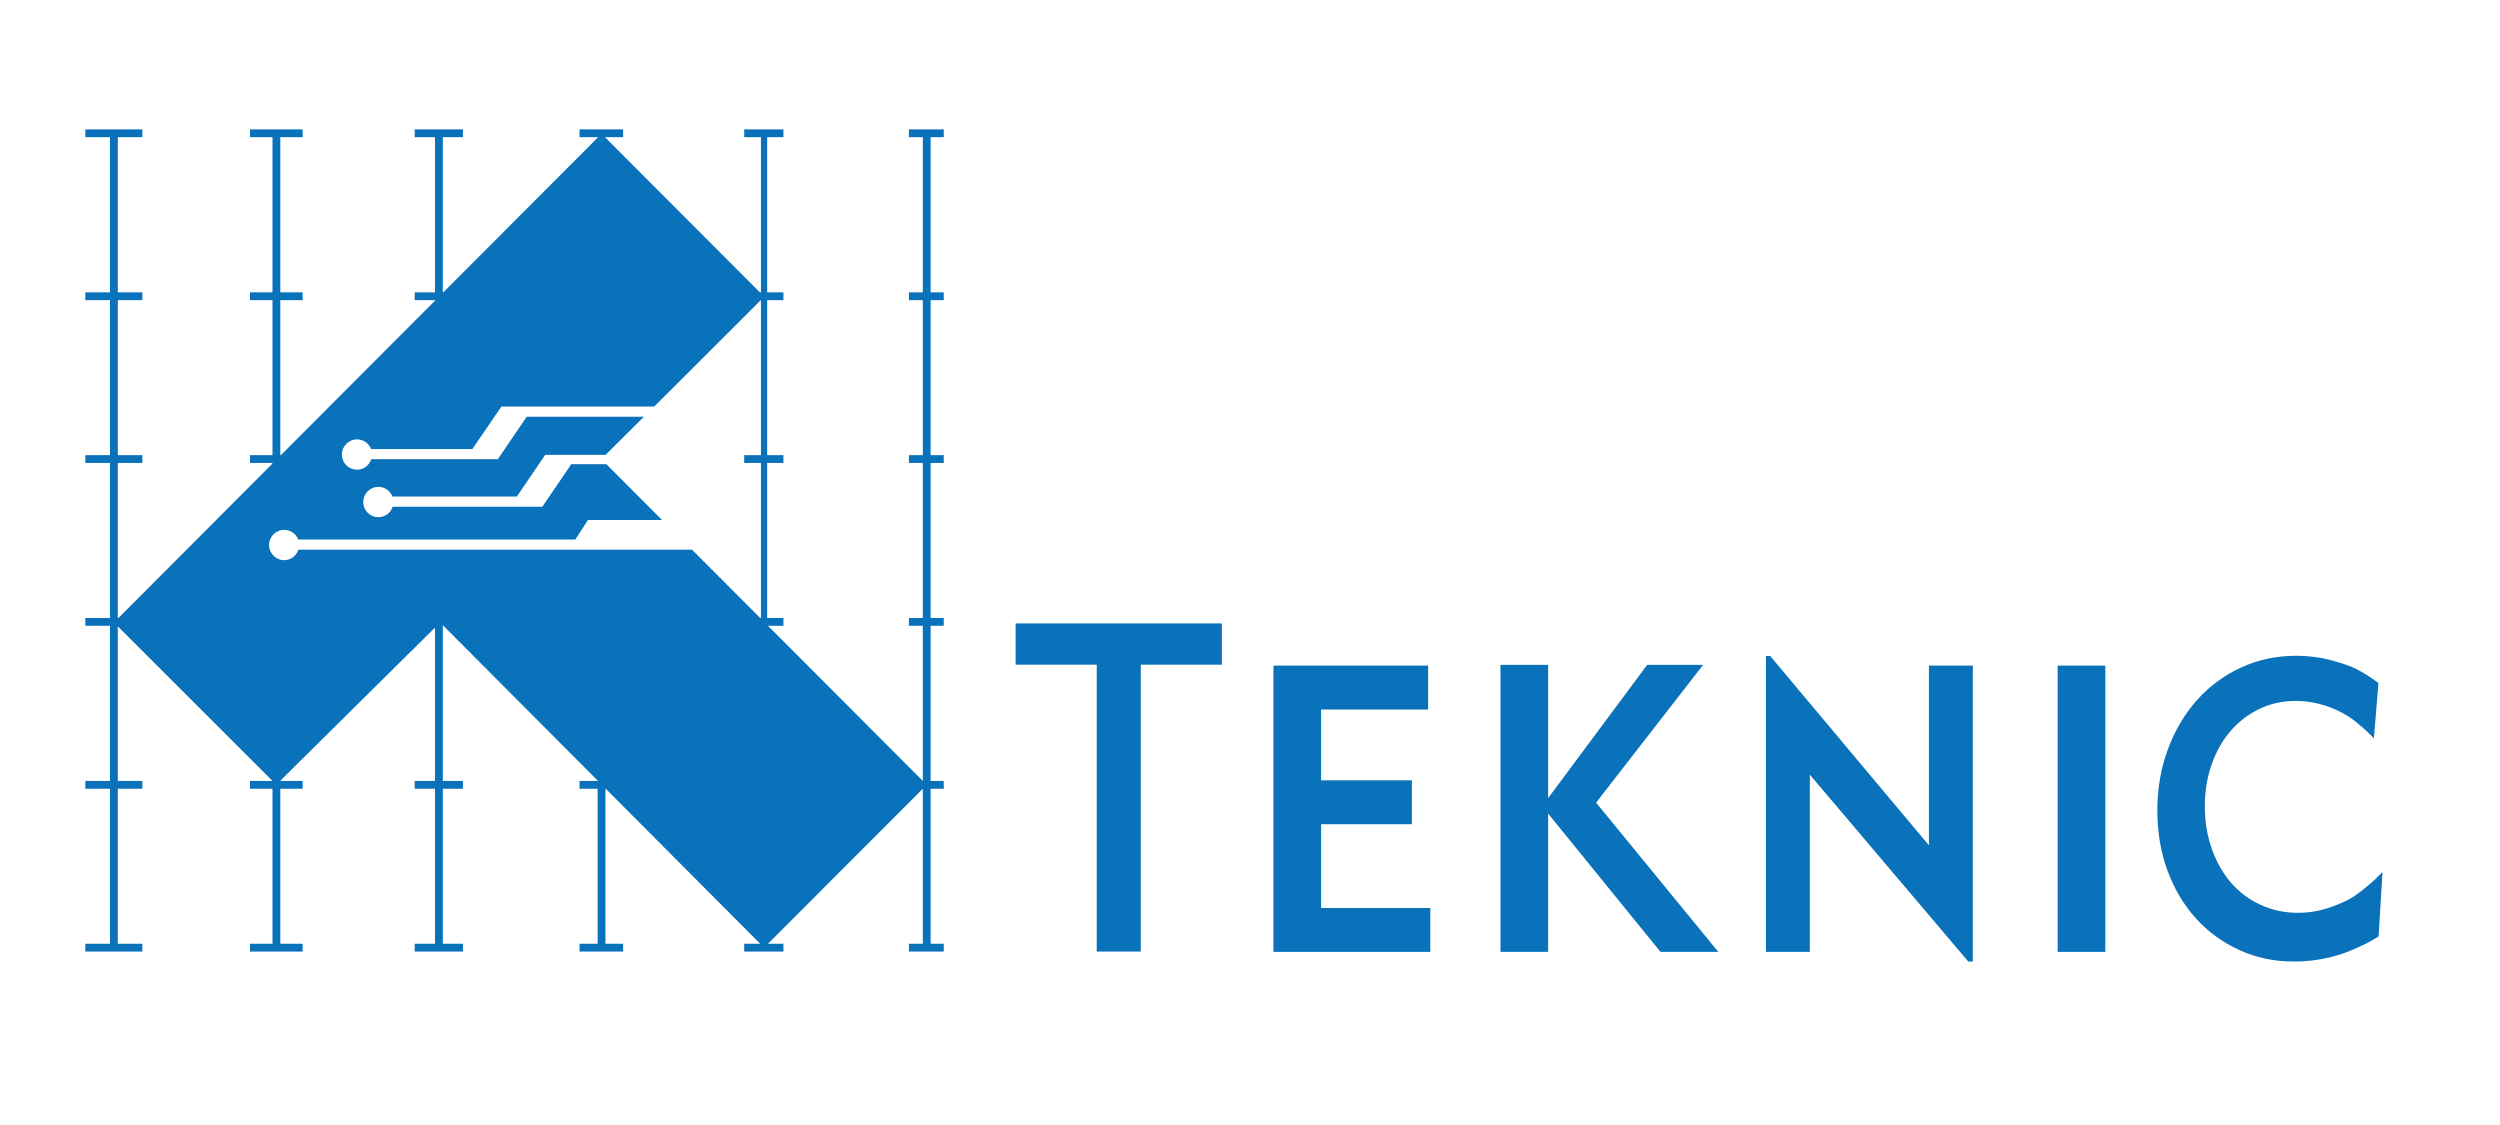 <?xml version="1.0" encoding="utf-8"?>
<!-- Generator: Adobe Illustrator 24.3.0, SVG Export Plug-In . SVG Version: 6.00 Build 0)  -->
<svg version="1.1" id="Layer_1" xmlns="http://www.w3.org/2000/svg" xmlns:xlink="http://www.w3.org/1999/xlink" x="0px" y="0px"
	 viewBox="0 0 160 72" style="enable-background:new 0 0 160 72;" xml:space="preserve">
<style type="text/css">
	.st0{fill-rule:evenodd;clip-rule:evenodd;fill:none;stroke:#0A72BA;stroke-width:0.5;stroke-linecap:square;}
	.st1{fill-rule:evenodd;clip-rule:evenodd;fill:none;stroke:#0A72BA;stroke-width:0.4;}
	.st2{fill-rule:evenodd;clip-rule:evenodd;fill:none;stroke:#0A72BA;stroke-width:0.5;}
	.st3{fill:none;}
	.st4{fill:#0A72BA;}
</style>
<g>
	<line class="st0" x1="8.86" y1="8.53" x2="5.71" y2="8.53"/>
	<g>
		<line class="st0" x1="19.12" y1="8.53" x2="16.25" y2="8.53"/>
		<line class="st0" x1="29.38" y1="8.53" x2="26.79" y2="8.53"/>
		<line class="st0" x1="39.63" y1="8.53" x2="37.34" y2="8.53"/>
		<line class="st0" x1="49.89" y1="8.53" x2="47.88" y2="8.53"/>
	</g>
	<line class="st0" x1="60.15" y1="8.53" x2="58.42" y2="8.53"/>
	<line class="st0" x1="8.86" y1="18.96" x2="5.71" y2="18.96"/>
	<g>
		<line class="st0" x1="19.12" y1="18.96" x2="16.25" y2="18.96"/>
		<line class="st0" x1="29.38" y1="18.96" x2="26.79" y2="18.96"/>
		<line class="st1" x1="39.63" y1="18.96" x2="37.34" y2="18.96"/>
		<line class="st0" x1="49.89" y1="18.96" x2="47.88" y2="18.96"/>
	</g>
	<line class="st0" x1="60.15" y1="18.96" x2="58.42" y2="18.96"/>
	<line class="st0" x1="8.86" y1="29.38" x2="5.71" y2="29.38"/>
	<g>
		<line class="st0" x1="19.12" y1="29.38" x2="16.25" y2="29.38"/>
		<path class="st1" d="M37.34,29.38"/>
		<path class="st1" d="M39.63,29.38"/>
		<line class="st0" x1="49.89" y1="29.38" x2="47.88" y2="29.38"/>
	</g>
	<line class="st0" x1="60.15" y1="29.38" x2="58.42" y2="29.38"/>
	<line class="st0" x1="8.86" y1="39.8" x2="5.71" y2="39.8"/>
	<g>
		<line class="st1" x1="19.12" y1="39.8" x2="16.25" y2="39.8"/>
		<line class="st1" x1="29.38" y1="39.8" x2="26.79" y2="39.8"/>
		<line class="st1" x1="39.63" y1="39.8" x2="37.34" y2="39.8"/>
		<line class="st0" x1="49.89" y1="39.8" x2="47.88" y2="39.8"/>
	</g>
	<line class="st0" x1="60.15" y1="39.8" x2="58.42" y2="39.8"/>
	<line class="st0" x1="8.86" y1="50.23" x2="5.71" y2="50.23"/>
	<g>
		<line class="st0" x1="19.12" y1="50.23" x2="16.25" y2="50.23"/>
		<line class="st0" x1="29.38" y1="50.23" x2="26.79" y2="50.23"/>
		<line class="st0" x1="39.63" y1="50.23" x2="37.34" y2="50.23"/>
		<line class="st1" x1="49.89" y1="50.23" x2="47.88" y2="50.23"/>
	</g>
	<line class="st0" x1="60.15" y1="50.23" x2="58.42" y2="50.23"/>
	<line class="st0" x1="8.86" y1="60.65" x2="5.71" y2="60.65"/>
	<g>
		<line class="st0" x1="19.12" y1="60.65" x2="16.25" y2="60.65"/>
		<line class="st0" x1="29.38" y1="60.65" x2="26.79" y2="60.65"/>
		<line class="st0" x1="39.63" y1="60.65" x2="37.34" y2="60.65"/>
		<line class="st0" x1="49.89" y1="60.65" x2="47.88" y2="60.65"/>
	</g>
	<line class="st0" x1="60.15" y1="60.65" x2="58.42" y2="60.65"/>
	<line class="st2" x1="7.29" y1="8.58" x2="7.29" y2="60.65"/>
	<g>
		<path class="st2" d="M17.69,40.84c0,6.6,0,13.21,0,19.81"/>
		<path class="st2" d="M17.69,8.58c0,7.75,0,15.5,0,23.25"/>
		<path class="st2" d="M28.09,37.38c0,7.76,0,15.51,0,23.27"/>
		<path class="st2" d="M28.09,8.58c0,5.71,0,11.42,0,17.13"/>
		<line class="st2" x1="38.5" y1="50.3" x2="38.5" y2="60.64"/>
		<line class="st1" x1="48.9" y1="8.58" x2="48.9" y2="60.65"/>
	</g>
	<line class="st2" x1="59.31" y1="8.58" x2="59.31" y2="60.65"/>
	<path class="st3" d="M25.16,28.72h-1.39c-0.14-0.36-0.49-0.62-0.9-0.62c-0.54,0-0.97,0.44-0.97,0.97c0,0.54,0.44,0.97,0.97,0.97
		c0.43,0,0.78-0.28,0.91-0.67h1.05C24.92,29.15,25.03,28.93,25.16,28.72z"/>
	<path class="st3" d="M32.1,25.99l-0.68,1c0.54,0.26,1,0.61,1.37,1.03l0.93-1.37h7.52l0.66-0.66H32.1z"/>
	<path class="st3" d="M38.49,29.39l0.3-0.3h-0.01l-3.87,0l-0.94,1.39c0.12,0.64,0.13,1.3,0.02,1.95h0.74l1.85-2.72h2.25l0,0
		L38.49,29.39z"/>
	<g>
		<path class="st4" d="M44.29,35.18H19.1c-0.13,0.38-0.48,0.67-0.91,0.67c-0.54,0-0.97-0.44-0.97-0.97c0-0.54,0.44-0.97,0.97-0.97
			c0.41,0,0.76,0.26,0.9,0.62h17.73l0.81-1.25h4.74l-3.56-3.57l0,0h-2.25l-1.85,2.72h-9.58c-0.13,0.39-0.48,0.67-0.91,0.67
			c-0.54,0-0.97-0.43-0.97-0.97c0-0.54,0.43-0.97,0.97-0.97c0.41,0,0.76,0.26,0.9,0.62h7.96l1.81-2.67l3.87,0l2.45-2.44h-7.5
			l-1.85,2.72h-8.1c-0.13,0.39-0.48,0.67-0.91,0.67c-0.54,0-0.97-0.44-0.97-0.97c0-0.54,0.44-0.97,0.97-0.97
			c0.41,0,0.76,0.26,0.9,0.62h6.48l1.86-2.72h9.78l7.04-7.03L38.5,8.56L7.29,39.84l10.39,10.38l10.49-10.38L48.9,60.65l10.41-10.42
			L44.29,35.18z"/>
		<path class="st3" d="M36.82,34.52H19.09c-0.14-0.36-0.49-0.62-0.9-0.62c-0.54,0-0.97,0.43-0.97,0.97c0,0.54,0.44,0.97,0.97,0.97
			c0.43,0,0.78-0.28,0.91-0.67h25.19h0.07l-1.94-1.91h-0.04h-4.74L36.82,34.52z"/>
	</g>
</g>
<g id="Layer_2">
	<g>
		<path class="st4" d="M81.5,42.6h9.9v2.81h-6.85v4.53h5.81v2.81h-5.81v5.36h6.99v2.81H81.5V42.6z"/>
		<path class="st4" d="M96.03,42.55h3.05v8.53l6.34-8.53H109l-6.85,8.82l7.82,9.55h-3.7l-7.19-8.85v8.85h-3.05V42.55z"/>
		<path class="st4" d="M115.83,49.58v11.34h-2.81V41.98h0.27l10.16,12.12V42.6h2.81v18.94h-0.29L115.83,49.58z"/>
		<path class="st4" d="M131.69,42.6h3.05v18.32h-3.05V42.6z"/>
		<path class="st4" d="M152.23,59.93c-0.23,0.14-0.42,0.26-0.59,0.35c-0.17,0.09-0.32,0.17-0.45,0.22
			c-1.37,0.69-2.82,1.04-4.36,1.04c-1.26,0-2.42-0.24-3.5-0.73c-1.07-0.49-2-1.16-2.78-2.02c-0.78-0.86-1.39-1.88-1.83-3.07
			c-0.44-1.19-0.65-2.48-0.65-3.86c0-1.41,0.23-2.71,0.68-3.92c0.45-1.21,1.07-2.25,1.86-3.14c0.79-0.88,1.73-1.58,2.82-2.08
			c1.09-0.5,2.26-0.75,3.52-0.75c0.84,0,1.65,0.11,2.44,0.34c0.31,0.09,0.57,0.17,0.8,0.25c0.23,0.08,0.44,0.17,0.64,0.27
			c0.2,0.1,0.41,0.23,0.63,0.36c0.22,0.14,0.47,0.31,0.76,0.52l-0.29,3.54c-0.18-0.17-0.34-0.33-0.48-0.47
			c-0.15-0.14-0.28-0.26-0.41-0.36c-0.56-0.5-1.21-0.89-1.94-1.16c-0.73-0.27-1.45-0.4-2.18-0.4c-0.84,0-1.61,0.17-2.32,0.51
			c-0.71,0.34-1.32,0.81-1.84,1.41s-0.92,1.31-1.21,2.13c-0.29,0.82-0.44,1.72-0.44,2.69c0,0.99,0.15,1.9,0.45,2.74
			c0.3,0.84,0.71,1.56,1.23,2.16c0.52,0.6,1.15,1.07,1.89,1.41c0.73,0.34,1.54,0.51,2.41,0.51c0.73,0,1.44-0.13,2.15-0.39
			c0.29-0.1,0.56-0.21,0.81-0.33c0.25-0.11,0.5-0.26,0.74-0.43c0.24-0.17,0.5-0.37,0.77-0.6c0.27-0.22,0.58-0.51,0.92-0.86
			L152.23,59.93z"/>
	</g>
	<g>
		<path class="st4" d="M65,42.54v-2.64h13.2v2.64h-5.19v18.36h-2.82V42.54H65z"/>
	</g>
</g>
</svg>
